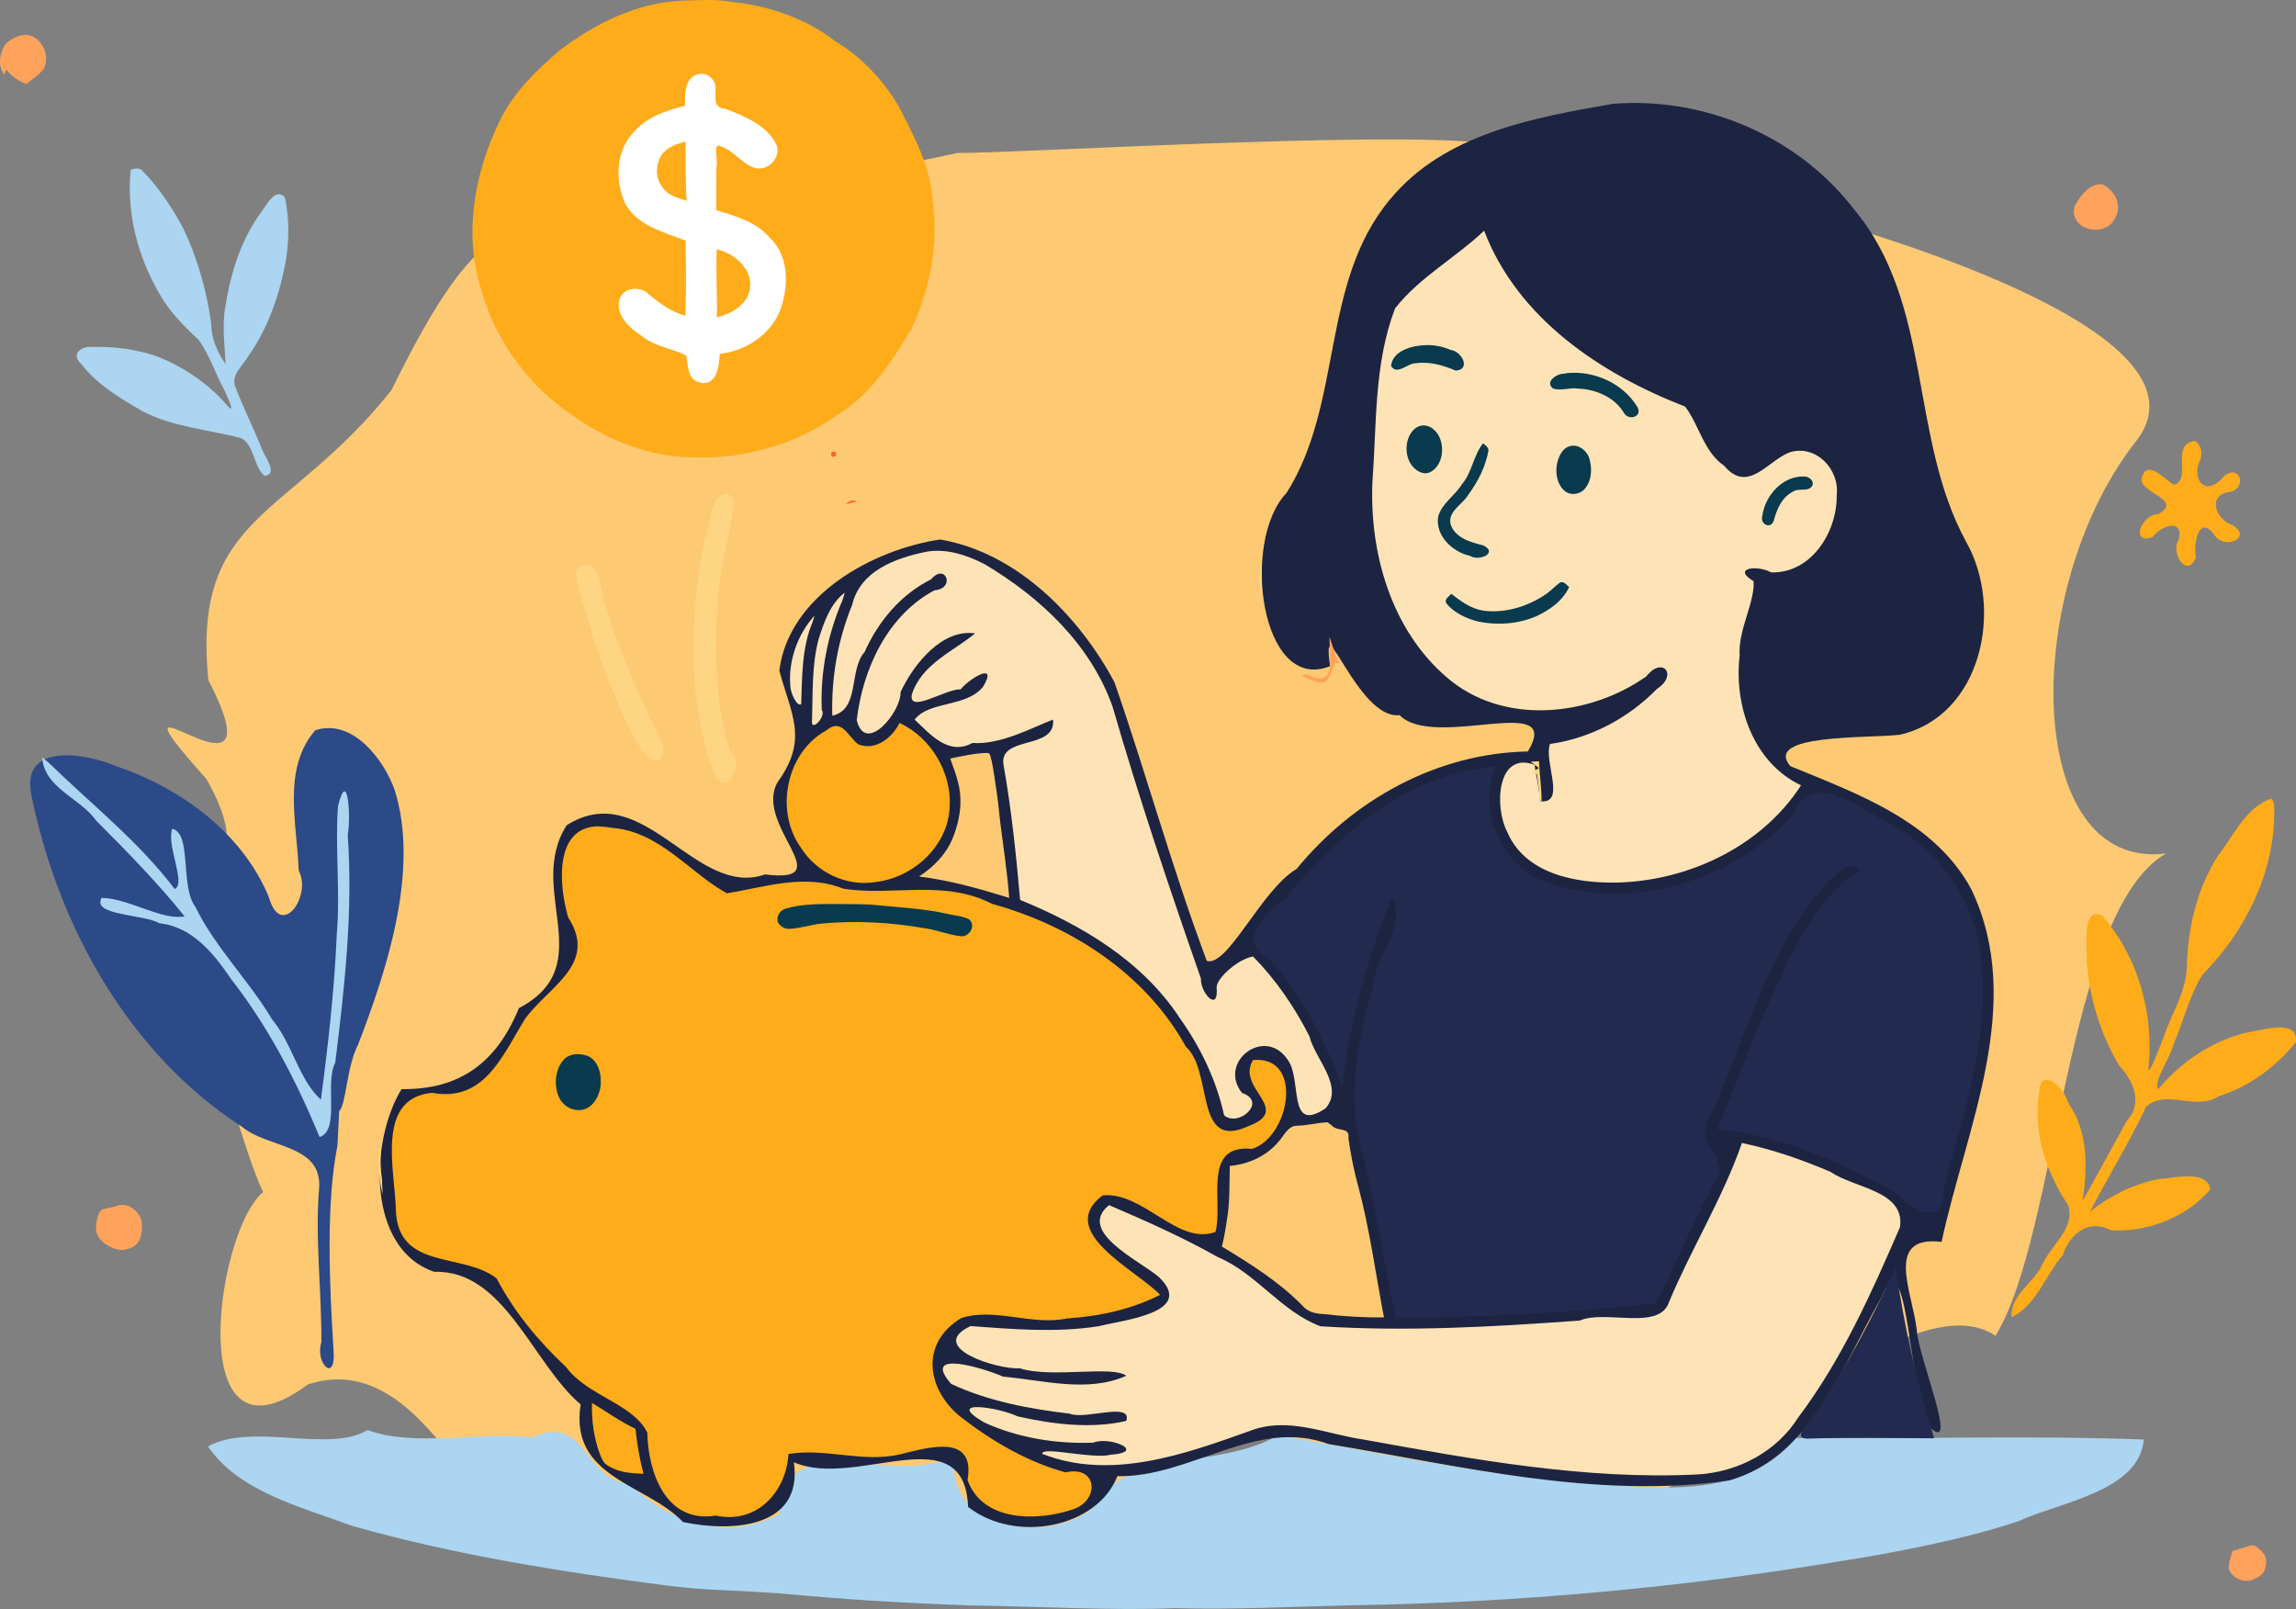 <?xml version="1.0" encoding="UTF-8" standalone="no"?>
<svg
   version="1.1"
   viewBox="0 0 1099.783 770.714"
   width="1099.783pt"
   height="770.714pt"
   id="svg46"
   sodipodi:docname="responso-vs-autoresponder-cennik2.svg"
   inkscape:version="1.3.2 (091e20e, 2023-11-25)"
   xmlns:inkscape="http://www.inkscape.org/namespaces/inkscape"
   xmlns:sodipodi="http://sodipodi.sourceforge.net/DTD/sodipodi-0.dtd"
   xmlns="http://www.w3.org/2000/svg"
   xmlns:svg="http://www.w3.org/2000/svg">
  <rect x="0" y="0" width="1099.783" height="770.714" fill="#808080" stroke="none"/>
  <defs
     id="defs46" />
  <sodipodi:namedview
     id="namedview46"
     pagecolor="#ffffff"
     bordercolor="#666666"
     borderopacity="1.0"
     inkscape:showpageshadow="2"
     inkscape:pageopacity="0.0"
     inkscape:pagecheckerboard="0"
     inkscape:deskcolor="#d1d1d1"
     inkscape:document-units="pt"
     inkscape:zoom="0.32183508"
     inkscape:cx="256.34247"
     inkscape:cy="882.43954"
     inkscape:window-width="1904"
     inkscape:window-height="919"
     inkscape:window-x="558"
     inkscape:window-y="25"
     inkscape:window-maximized="0"
     inkscape:current-layer="svg46" />
  <path
     d="m 458.555,73.277 c -54.587,12.175 -59.044,8.157 -140.113,11 -75.317,27.237 -85.774,10.974 -130.915,102.567 -49.442,62.309 -95.671,59.19 -87.725,139.003 37.358,71.922 -57.703,-16.254 -0.975,47.261 41.425,72.141 -64.474,38.854 -4.627,110.763 16.196,26.31 32.472,120.876 45.834,91.514 -26.015,-43.029 -65.826,142.302 7.551,87.727 63.497,-20.497 87.377,100.509 120.073,67.399 37.918,14.919 314.45,62.364 284.112,-14.89 -22.248,-72.74 85.027,-32.794 145.289,27.551 58.823,39.802 204.001,-139.615 258.788,-103.346 29.931,-48.374 33.684,-203.668 81.732,-231.002 C 968.732,417.508 967.475,280.836 1024.08,210.158 1072.168,143.515 789.378,79.332 720.409,70.272 c -28.646,-9.354 -231.668,3.152 -261.855,3.005 z"
     fill="#fea25c"
     id="path7"
     sodipodi:nodetypes="cccccccccccccccc"
     style="fill:#fdc972;fill-opacity:1" />
  <path
     d="m 176.125,684.977 c -18.472,11.252 -54.891,-3.789 -76.54,7.84 14.628,21.297 42.245,28.292 69.223,38.131 49.469,14.044 100.459,22.028 151.463,28.663 21.775,2.51 20.17,1.392 53.016,3.641 32.155,2.905 55.571,4.452 91.47,5.763 32.994,0.502 69.596,2.546 97.877,1.306 29.086,0.748 54.855,-0.669 84.905,-1.377 78.793,-1.237 157.443,-8.358 235.166,-21.317 20.455,-3.1 58.562,-10.221 84.128,-18.957 19.924,-9.157 57.913,-14.311 60.062,-39.123 -55.678,-2.109 -110.815,-0.141 -166.7,-0.71 -26.968,32.384 -73.519,22.872 -110.35,20.655 -46.28,-4.507 -91.936,-13.911 -137.597,-22.11 -26.707,16.508 -73.769,6.572 -87.683,34.025 -19.992,18.357 -72.118,12.809 -67.32,-23.97 -29.524,15.666 -81.666,-16.215 -83.844,27.627 -26.041,14.395 -54.445,2.589 -71.608,-14.089 -23.414,-2.555 -20.351,-34.318 -47.078,-22.337 -21.306,-3.128 -57.151,4.754 -78.59,-3.66 z"
     fill="#ff602d"
     id="path46"
     style="fill:#abd5f0;fill-opacity:1" />
  <path
     d="M 326.305,0.337 C 305.04,1.285 285.131,11.307 268.377,23.885 c -11.096,9.459 -21.761,19.755 -28.465,32.898 -12.332,24.902 -18.078,54.329 -9.568,81.382 5.387,19.911 16.834,38.008 32.213,51.768 18.981,16.378 42.77,28.702 68.307,29.122 25.008,1.051 50.381,-5.945 70.76,-20.649 15.715,-9.704 25.784,-25.652 35.106,-41.113 8.718,-18.895 12.926,-40.108 10.052,-60.852 -0.919,-16.587 -9.139,-31.647 -16.626,-46.081 -7.546,-12.385 -17.565,-23.124 -30.072,-30.61 C 385.87,8.743 368.298,2.778 350.535,0.927 c -8,-1.452 -16.16,-0.823 -24.23,-0.59 z"
     fill="#feac19"
     id="path2" />
  <path
     d="m 342.621,40.957 c 0.678,4.712 -1.942,10.684 4.805,11.151 9.39,3.678 20.219,7.9 24.685,17.673 1.915,6.413 -4.972,12.788 -11.21,10.443 -5.795,-2.238 -9.464,-7.9 -15.375,-10.045 -4.618,-2.635 -1.304,6.914 -2.369,9.834 -0.085,6.901 -0.21,13.803 -0.046,20.704 9.126,2.78 18.933,5.432 25.419,12.969 9.306,8.459 9.316,22.625 5.611,33.758 -4.236,12.368 -16.691,20.724 -29.419,22.053 -0.081,6.022 -1.693,16.403 -10.181,13.5 -5.395,-1.606 -4.848,-8.214 -5.824,-12.659 -6.151,-3.345 -14.999,-4.195 -20.986,-9.176 -5.926,-3.85 -13.176,-10.026 -10.972,-17.961 2.034,-5.735 10.238,-6.31 14.125,-2.139 5.212,4.328 10.777,8.475 17.458,10.196 0.36,-11.99 0.23,-23.987 0.11,-35.98 -10.435,-4.113 -23.084,-7.052 -28.921,-17.665 -4.908,-10.706 -4.71,-24.699 3.553,-33.76 6.182,-7.63 15.829,-10.896 25.038,-13.145 -0.056,-5.801 -0.234,-14.415 7.314,-15.338 3.312,-0.257 6.724,2.24 7.186,5.588 z"
     fill="#fed683"
     id="path3"
     style="fill:#ffffff;fill-opacity:1" />
  <path
     d="m 1079.157,740.182 c -3.32,0.51 -6.51,1.96 -9.79,2.76 -0.73,2.77 -2.07,5.9 -1.8,8.75 1.81,4.3 7.85,7.06 12.14,4.75 1.91,-0.88 4.4,-2.21 5.08,-4.36 0.84,-2.54 1.24,-5.57 -0.51,-7.84 -1.26,-1.61 -3.09,-3.53 -5.12,-4.06 z"
     fill="#fea25c"
     id="path4" />
  <path
     id="path5"
     style="fill:#1c2442;fill-opacity:1"
     d="m 788.941,49.457 c 38.28,1.767 75.603,20.119 99.066,50.744 38.023,45.413 26.35,109.195 53.773,159.321 18.099,31.981 7.617,83.334 -31.715,92.416 -15.417,1.836 -65.612,-0.496 -52.529,15.031 32.239,13.299 69.245,26.327 86.801,59.164 26.074,54.877 -2.611,114.083 -14.317,168.738 -27.664,-3.311 -13.935,24.098 -11.878,42.249 0.789,13.138 19.925,58.506 6.782,47.079 -11.159,-16.615 -10.482,-93.501 -23.855,-62.52 -18.419,32.295 -33.257,75.928 -72.589,87.431 -64.209,9.359 -128.889,-7.017 -192.057,-17.369 -34.729,-12.926 -66.253,16.094 -101.21,15.353 -9.656,24.769 -48.831,32.422 -71.496,14.735 -1.823,-44.109 -53.653,-8.335 -83.451,-21.391 4.553,32.063 -30.623,33.407 -53.098,28.63 -17.458,-18.426 -54.569,-20.986 -49.037,-56.32 -23.053,-19.608 -36.548,-64.619 -70.106,-63.53 -32.712,-11.109 -30.763,-63.007 -15.693,-87.514 28.082,0.305 45.515,-12.735 56.235,-38.795 39.136,-20.531 3.076,-56.834 22.888,-87.62 36.968,-23.326 61.552,35.279 94.994,23.561 36.905,4.674 -5.975,-23.83 6.145,-44.401 14.904,-20.573 6.124,-32.581 0.702,-53.31 4.61,-35.873 44.586,-57.855 77.014,-62.714 36.628,6.165 66.487,36.568 83.503,68.348 15.372,44.235 27.751,89.578 44.237,133.513 10.103,3.035 26.06,-34.039 43.034,-44.089 27.33,-33.314 67.297,-55.405 110.757,-56.244 17.523,-28.864 -44.721,-0.391 -61.504,-17.414 -19.967,2.354 -37.591,-54.944 -33.25,-23.44 -33.236,13.354 -42.869,-60.095 -20.856,-82.939 27.329,-43.188 16.033,-100.491 49.585,-140.644 25.986,-31.561 68.682,-39.129 106.701,-45.787 5.47,-0.437 10.958,-0.522 16.427,-0.27 z M 473.355,360.667 c -6.08,-0.01 -12.24,1.5 -18.19,2.67 2.16,6.25 4.64,12.109 4.84,18.839 0.35,6.72 -1.3,13.62 -3.86,19.8 -3.3,7.63 -9.06,13.37 -15.93,17.88 14.8,1.82 28.991,5.86 43.191,10.25 -0.88,-12.01 -2.751,-23.87 -4.241,-35.81 -0.71,-6.49 -1.36,-12.98 -2.43,-19.43 -0.76,-4.51 -1.15,-9.3 -2.66,-13.63 z m 162.57,176.95 c -4.813,0.144 -9.524,1.443 -14.353,1.604 -4.754,-0.143 -6.502,4.939 -9.338,7.84 -5.711,6.836 -14.401,10.629 -23.159,11.436 -0.249,8.584 0.119,17.217 -1.37,25.72 -0.604,4.338 -1.377,8.655 -2.42,12.91 13.676,8.23 27.333,16.852 38.596,28.292 2.483,3.095 6.36,3.856 10.097,4.042 9.599,1.093 19.262,1.727 28.926,1.557 -3.999,-21.03 -6.822,-42.313 -12.374,-63.022 -2.108,-7.48 -3.548,-15.11 -4.636,-22.8 0.842,-5.581 -5.351,-2.936 -7.982,-6.094 -0.652,-0.509 -1.3,-1.024 -1.988,-1.484 z" />
  <path
     d="m 328.311,67.777 c 0.48,9.5 -0.21,18.97 0.63,28.46 -4.56,-1.6 -9.01,-2.47 -11.82,-6.81 -3.35,-4.4 -3.05,-10.31 -0.44,-14.96 2.87,-4.02 7.08,-5.43 11.63,-6.69 z"
     fill="#feac19"
     id="path6" />
  <path
     d="m 62.595,81.297 c -2.126,20.913 3.564,42.316 14.278,60.268 4.699,8.083 11.302,14.754 18.105,21.056 5.354,7.146 7.958,15.953 12.239,23.749 1.158,2.673 6.518,13.526 1.348,7.569 -8.849,-10.34 -20.505,-18.025 -33.051,-23.142 -9.882,-3.391 -20.505,-4.932 -30.944,-4.585 -5.326,-0.74 -11.041,3.29 -5.693,8.086 7.655,9.975 18.738,16.532 29.461,22.719 14.707,7.69 31.551,8.666 47.323,12.91 6.406,3.668 5.569,13.286 11.082,18.042 7.27,-1.024 -1.022,-10.357 -2.026,-14.754 -4.002,-9.465 -8.465,-18.751 -12.152,-28.338 -1.768,-5.57 3.774,-9.736 6.272,-14.135 9.667,-13.543 15.112,-29.74 18.136,-45.977 1.46,-9.974 1.671,-20.344 -0.502,-30.201 -4.912,-5.49 -9.507,5.219 -12.524,8.667 -9.446,13.614 -14.065,29.995 -16.423,46.231 -0.922,8.319 0.066,16.666 0.571,24.976 -4,-5.651 -6.863,-12.216 -6.899,-19.238 -2.173,-15.942 -6.609,-31.709 -13.601,-46.217 -5.357,-9.728 -11.517,-19.257 -19.377,-27.14 -1.545,-1.712 -3.726,-1.134 -5.623,-0.545 z"
     fill="#2faa67"
     id="path8"
     style="fill:#abd5f0;fill-opacity:1" />
  <path
     d="m 1007.045,88.337 c -6.042,-0.539 -9.862,4.729 -12.663,9.212 -2.673,4.416 0.147,10.205 4.903,11.608 4.929,2.102 11.503,0.496 13.816,-4.649 3.72,-5.988 -0.135,-13.478 -6.056,-16.171 z"
     fill="#fea25c"
     id="path9" />
  <path
     d="m 710.895,110.497 c -13.675,13.002 -30.917,22.246 -42.646,37.203 -10.13,26.424 -8.786,55.235 -10.846,83.011 -1.496,34.079 8.955,70.948 35.589,93.723 26.724,23.191 68.073,18.982 95.606,-0.442 7.763,-9.916 15.292,-0.609 5.114,5.966 -13.659,14.024 -31.838,23.682 -51.278,26.409 -3.087,8.531 8.055,28.993 -4.785,27.424 -0.336,-7.456 -2.602,-14.969 -2.467,-17.41 -18.354,-6.829 -19.302,20.351 -13.404,31.7 8.479,20.572 32.957,25.047 52.745,24.669 34.229,-0.79 69.354,-17.358 88.172,-46.583 -22.921,-10.82 -32.209,-38.239 -29.394,-62.124 -0.906,-12.095 7.419,-25.719 6.666,-35.659 -10.822,-6.538 2.325,-7.782 8.378,-4.196 19.316,0.55 31.728,-19.426 31.44,-37.03 1.493,-12.359 -10.046,-24.448 -22.548,-20.481 -10.482,3.949 -19.968,20.031 -31.286,6.491 -9.98,-6.802 -12.154,-19.925 -18.802,-28.417 -40.407,-15.68 -80.172,-42.185 -96.254,-84.253 z"
     fill="#fea25c"
     id="path10"
     style="fill:#fee3b6;fill-opacity:1" />
  <path
     d="m 343.351,119.377 c 5.5,1.46 10.47,4.38 13.62,9.23 3.28,4.67 3.18,11.29 -0.39,15.77 -3.39,4.28 -8.05,6.26 -13.18,7.66 0.21,-10.88 -0.58,-21.81 -0.05,-32.66 z"
     fill="#feac19"
     id="path11" />
  <path
     d="m 682.355,165.347 c -6.217,0.237 -15.359,2.74 -16.024,9.941 2.763,4.742 7.921,-1.365 11.757,-1.287 6.584,-0.938 13.258,0.957 19.194,3.543 7.561,-0.612 2.787,-9.421 -2.481,-9.928 -3.886,-1.742 -8.2,-2.477 -12.446,-2.27 z"
     fill="#093a4e"
     id="path12" />
  <path
     d="m 749.015,179.007 c -3.361,0.013 -9.212,3.895 -5.11,7.086 3.907,1.332 8.137,-0.648 12.187,0.053 8.318,0.366 16.914,4.001 21.522,11.202 2.115,4.648 9.687,2.327 6.544,-2.618 -6.836,-11.153 -20.548,-17.252 -33.424,-16.018 -0.576,0.078 -1.149,0.176 -1.718,0.296 z"
     fill="#093a4e"
     id="path13" />
  <path
     d="m 684.935,204.497 c -2.54,-1.16 -5.22,-0.92 -7.34,0.95 -4.63,4.07 -4.99,12.17 -1.63,17.11 1.93,2.78 5.71,5.31 9.12,3.59 7.73,-4 7.51,-17.75 -0.15,-21.65 z"
     fill="#093a4e"
     id="path14" />
  <path
     d="m 1051.155,211.197 c -11.797,1.866 -0.895,18.803 -9.943,20.993 -4.581,-2.784 -13.53,-13.221 -15.519,-2.201 1.051,6.689 19.891,9.53 8.149,16.264 -7.885,-0.06 -13.882,14.788 -2.744,11.054 3.685,-5.406 15.062,-9.44 12.532,1.191 -4.359,6.331 4.246,19.013 8.168,8.408 -1.291,-6.356 1.452,-20.812 8.895,-10.696 4.265,7.205 18.309,1.896 9.148,-4.438 -8.808,-2.715 -13.125,-15.242 -0.969,-16.232 8.311,-3.396 2.75,-13.888 -4.095,-6.882 -8.579,9.817 -15.597,0.706 -10.625,-8.943 0.72,-3.121 0.205,-6.991 -2.996,-8.52 z"
     fill="#feac19"
     id="path15" />
  <path
     d="m 755.775,213.807 c -3.1,-0.95 -6.11,0.26 -7.83,2.97 -3.29,5.17 -3.51,13.23 0.92,17.84 2.8,2.98 7.83,2.49 10.35,-0.6 3.21,-3.86 3.45,-9.28 2.21,-13.96 -0.79,-2.9 -2.83,-5.2 -5.65,-6.25 z"
     fill="#093a4e"
     id="path16" />
  <path
     d="m 710.325,212.397 c -4.606,5.859 -5.18,13.863 -10.075,19.582 -3.35,5.479 -9.694,9.174 -11.39,15.561 -1.377,9.164 6.927,16.873 15.282,18.728 4.275,2.749 13.763,-1.361 6.298,-5.034 -6.036,-1.488 -13.666,-3.594 -15.674,-10.324 -1.141,-6.192 5.762,-9.195 8.48,-13.817 4.697,-6.348 8.413,-13.697 9.772,-21.495 -0.251,-1.46 -1.511,-2.465 -2.694,-3.202 z"
     fill="#093a4e"
     id="path17" />
  <path
     d="m 400.125,216.507 c -1.45,-0.88 -2.74,0.95 -1.63,2.12 1.45,0.89 2.73,-0.94 1.63,-2.12 z"
     fill="#ff602d"
     id="path18" />
  <path
     d="m 864.225,228.237 c -10.235,-0.352 -18.685,8.968 -20.022,18.641 -1.449,3.896 3.725,7.036 5.397,2.61 1.407,-5.409 3.898,-11.383 9.242,-13.986 2.816,-1.992 7.38,0.445 9.298,-2.932 0.908,-2.358 -1.781,-4.382 -3.915,-4.332 z"
     fill="#093a4e"
     id="path19" />
  <path
     d="m 345.985,236.807 c -6.768,5.362 -5.654,15.453 -8.709,22.879 -6.934,36.366 -8.201,75.228 4.67,110.466 4.518,12.478 15.904,-3.525 7.888,-9.799 -7.18,-22.689 -7.601,-46.885 -6.293,-70.441 0.88,-16.947 5.955,-33.215 8.186,-49.955 -0.484,-2.471 -3.404,-4.042 -5.742,-3.15 z"
     fill="#ff602d"
     id="path20"
     style="fill:#fed683;fill-opacity:1" />
  <path
     d="m 405.055,241.527 c 1.85,-0.38 3.66,-0.91 5.47,-1.48 -2.62,-0.58 -3.41,-0.15 -5.47,1.48 z"
     fill="#ff602d"
     id="path21" />
  <path
     d="m 443.465,264.337 c -14.644,3.063 -31.505,9.112 -35.297,25.488 -6.883,16.735 -10.034,34.949 -9.493,53.022 13.438,-3.093 7.687,-21.683 15.464,-30.541 6.508,-14.55 17.345,-27.611 31.795,-34.757 7.029,-8.249 11.935,4.397 1.694,5.202 -22.584,12.024 -34.394,37.736 -37.251,62.191 4.095,16.877 21.332,-3.886 20.989,-13.409 6.278,-13.469 19.907,-30.424 35.683,-28.136 -9.735,8.255 -25.726,14.62 -30.293,29.346 -1.725,9.412 17.038,-3.165 23.367,-2.495 4.165,-5.292 18.279,-13.671 10.731,-1.236 -8.075,9.947 -25.914,6.65 -32.739,15.7 7.369,6.862 16.147,17.502 27.691,11.174 13.63,1.023 29.349,-7.741 38.603,-11.196 1.485,14.968 -26.577,7.206 -23.647,22.125 3.753,21.246 5.972,42.738 7.873,64.24 29.641,12.167 58.682,29.328 76.559,56.747 9.928,13.921 17.462,29.677 21.147,46.416 6.765,5.975 21.021,-6.468 8.571,-10.691 -11.781,-14.816 10.916,-32.103 21.782,-16.027 7.235,9.208 -0.342,35.85 18.231,23.419 9.15,-10.489 -4.985,-23.522 -7.693,-34.449 -7.045,-13.995 -16.029,-27.072 -27.007,-38.279 -6.794,1.018 -17.204,9.938 -17.47,14.667 1.126,12.634 -7.84,2.71 -7.528,-4.161 -15.042,-43.066 -29.625,-86.314 -42.287,-130.138 -10.491,-29.819 -34.695,-52.529 -61.325,-68.307 -8.551,-4.413 -18.447,-7.71 -28.149,-5.917 z"
     fill="#fea25c"
     id="path22"
     style="fill:#fee3b6;fill-opacity:1" />
  <path
     d="m 604.335,270.197 c -1.99,5.4 -1.09,10.62 0.13,16.09 -0.26,-5.35 -0.2,-10.73 -0.13,-16.09 z"
     fill="#fed683"
     id="path23" />
  <path
     d="m 276.005,275.227 c 1.423,10.439 5.732,20.17 8.176,30.365 5.576,16.802 12.207,33.266 20.094,49.12 2.812,3.399 4.847,7.772 8.996,9.786 5.003,0.401 5.132,-6.485 3.413,-9.736 -1.942,-5.152 -5.292,-9.644 -7.129,-14.843 -7.443,-15.434 -13.963,-31.353 -18.755,-47.818 -3.548,-6.544 -1.562,-15.324 -7.305,-20.806 -2.782,-2.347 -7.862,0.301 -7.49,3.933 z"
     fill="#ff602d"
     id="path24"
     style="fill:#fed683;fill-opacity:1" />
  <path
     d="m 15.298,17.254 c -4.44,-1.72 -9.92,0.91 -12.94,4.2 -2.55,4.37 -3.54,9.96 -0.36,14.32 0.36,-0.78 0.71,-1.55 1.06,-2.33 2.82,3.32 5.48,5.13 9.51,6.78 2.91,-2.31 6.83,-4.64 8.7,-7.92 2.33,-5.65 -0.53,-12.48 -5.97,-15.05 z"
     fill="#fea25c"
     id="path25" />
  <path
     d="m 747.505,278.907 c -2.46,1.6 -4.39,3.91 -6.82,5.59 -8.57,5.91 -19.45,9.33 -29.88,8.06 -6.27,-0.92 -10.77,-4.41 -15.65,-8.1 -1.27,1.46 -3.84,2.77 -2.05,4.91 3.53,4.23 9.29,6.89 14.54,8.26 9.37,2.03 19.75,1.35 28.56,-2.58 6.29,-3.02 12.46,-7.31 15.4,-13.87 -1.32,-1.04 -2.23,-2.59 -4.1,-2.27 z"
     fill="#093a4e"
     id="path26" />
  <path
     d="m 404.635,283.857 c -7.011,5.379 -9.938,14.252 -12.538,22.343 -3.415,12.999 -2.677,26.558 -3.181,39.87 0.176,4.1 6.907,-3.085 4.709,-6.068 -0.766,-17.886 2.771,-35.815 9.811,-52.248 0.452,-1.282 0.864,-2.579 1.2,-3.896 z"
     fill="#fea25c"
     id="path27"
     style="fill:#fee3b6;fill-opacity:1" />
  <path
     d="m 390.185,294.847 c -8.3,9.181 -12.787,22.017 -11.568,34.363 0.222,2.839 3.023,9.352 5.142,8.138 0.499,-13.192 0.229,-26.859 5.425,-39.285 0.354,-1.065 0.694,-2.135 1,-3.215 z"
     fill="#feac19"
     id="path28"
     style="fill:#fee3b6;fill-opacity:1" />
  <path
     d="m 636.825,305.057 c 0,4.67 0.53,9.38 0.26,14.04 -0.14,2.4 -0.97,4.56 -3.2,5.73 -2.65,0.72 -5.88,-0.81 -8.34,-1.78 -0.72,0.18 -1.44,0.37 -2.15,0.57 3.39,1.71 7.56,4.06 11.48,3.04 2.33,-2.33 3.35,-6.17 4.55,-9.18 0.7,0.13 1.4,0.26 2.1,0.39 -1.96,-4.1 -3.16,-8.5 -4.7,-12.81 z"
     fill="#fea25c"
     id="path29" />
  <path
     d="m 430.885,346.287 c -3.489,7.11 -11.62,13.573 -19.799,10.244 -4.998,-3.813 -7.894,-12.878 -15.269,-6.663 -19.188,10.448 -24.884,38.559 -12.194,56.14 7.454,11.983 22.026,18.847 35.998,16.468 18.117,-2.201 34.716,-17.475 35.293,-36.269 0.842,-16.466 -9.099,-32.944 -24.028,-39.92 z"
     fill="#feac19"
     id="path30" />
  <path
     d="m 150.975,349.827 c -16.017,18.679 -8.626,44.973 -7.891,67.192 6.474,12.1 -8.452,33.276 -14.296,12.749 -12.819,-31.04 -42.526,-52.474 -73.613,-62.94 -14.819,-6.205 -45.511,-11.275 -40.103,14.271 12.778,62.463 46.422,123.447 100.852,158.643 12.267,10.36 38.303,8.198 36.947,29.241 -2.066,24.652 1.267,49.269 1.065,74.011 -3.207,10.168 7.128,19.942 5.833,3.719 -2.113,-32.894 -3.556,-70.882 1.882,-98.072 l 0.81,-16.45 c 3.406,-3.041 3.511,-21.106 9.045,-31.812 13.469,-34.829 29.721,-83.664 17.491,-122.056 -5.162,-14.709 -20.456,-34.417 -38.023,-28.496 z"
     fill="#2faa67"
     id="path31"
     sodipodi:nodetypes="cccccccccccccc"
     style="fill:#2c4988;fill-opacity:1" />
  <path
     d="m 20.195,362.757 c 0.958,14.857 18.319,19.472 25.96,30.442 14.661,14.679 29.308,29.622 42.275,45.767 -11.19,2.02 -26.478,-8.615 -39.746,-8.874 -4.957,8.512 20.126,7.76 27.677,12.161 15.826,1.744 26.004,14.469 34.375,26.769 17.836,22.899 31.282,48.888 42.352,75.629 9.973,-3.255 2.324,-25.775 7.492,-35.602 4.515,-36.216 8.583,-72.817 5.975,-109.27 1.657,-7.63 0.086,-32.843 -4.652,-13.676 -1.479,20.208 1.143,40.616 -0.556,60.907 -1.152,26.694 -4.124,53.27 -7.634,79.744 -10.558,-9.569 -13.708,-26.905 -23.437,-38.547 -11.15,-18.674 -27.141,-34.318 -36.705,-53.846 -7.431,-9.788 -1.498,-35.202 -11.096,-37.382 -2.836,8.291 6.813,26.089 1.218,28.883 -17.322,-22.91 -40.206,-40.829 -60.661,-60.803 z"
     fill="#1d864e"
     id="path33"
     style="fill:#abd5f0;fill-opacity:1" />
  <path
     d="m 737.185,364.627 c -1.33,0.08 -2.66,0.17 -3.99,0.25 1.33,1 2.65,2 3.96,3.03 -1.18,0.65 -2.34,1.32 -3.49,2.02 0.84,0.25 1.66,0.55 2.47,0.88 0.75,4.32 1.21,8.61 1.24,13 l 1.04,-0.06 c 0.03,-6.42 -1.01,-12.72 -1.23,-19.12 z"
     fill="#fed683"
     id="path34" />
  <path
     d="m 716.135,367.217 c -41.564,3.047 -75.008,32.52 -100.421,63.137 -10.632,7.478 -23.979,21.161 -6.845,30.098 15.399,17.278 25.842,38.312 34.026,59.796 3.443,-31.159 12.386,-61.458 23.77,-90.58 7.673,14.535 -8.621,28.548 -9.046,43.505 -7.962,26.826 -12.826,55.879 -4.026,83.164 5.611,24.785 9.778,49.864 14.893,74.751 41.508,0.137 82.995,-2.391 124.265,-6.74 11.173,-20.156 19.014,-42.122 30.909,-61.801 1.013,-11.238 -13.352,-17.54 -3.594,-29.219 14.3,-33.526 24.749,-69.393 46.014,-99.438 4.703,-6.129 20.62,-25.858 24.09,-16.763 -23.564,16.163 -33.863,44.049 -45.436,68.921 -7.628,18.215 -14.459,36.753 -22.129,54.951 29.95,2.531 57.88,15.559 84.127,29.288 9.543,9.679 24.828,18.798 24.254,-1.47 9.374,-34.506 21.417,-69.396 18.302,-105.711 -1.252,-29.316 -19.71,-56.092 -45.535,-69.508 -14.444,-6.843 -35.733,-25.454 -44.649,-3.54 -29.337,32.624 -79.194,47.377 -120.766,31.739 -20.049,-9.162 -30.263,-33.996 -22.203,-54.578 z"
     fill="#009089"
     id="path35"
     style="fill:#222b4f;fill-opacity:1" />
  <path
     d="m 1087.815,382.537 c -12.32,4.462 -17.76,17.641 -25.35,27.267 -10.303,16.201 -14.727,35.396 -15.003,54.44 -0.787,11.834 -7.665,21.918 -11.202,33.009 -1.847,4.196 -6.546,17.33 -7.192,15.024 2.855,-26.261 -4.753,-54.028 -22.373,-73.929 -9.986,-3.586 -6.593,15.306 -7.197,21.449 1.147,17.756 6.532,35.441 15.625,50.678 6.877,7.292 11.452,18.169 3.531,26.531 -7.021,12.762 -13.919,25.593 -21.108,38.262 2.406,-15.818 2.747,-33.413 -6.912,-47.045 -1.64,-7.25 -13.523,-18.01 -13.935,-4.379 -2.962,18.875 3.554,38.009 13.989,53.545 3.337,11.615 -8.694,19.235 -12.666,28.871 -4.172,8.473 -15.309,14.37 -14.436,24.745 11.983,-5.982 16.142,-20.188 24.527,-29.852 3.333,-10.456 12.74,-17.443 23.1,-11.835 17.591,1.033 36.05,-6.223 47.552,-19.584 -1.514,-9.49 -17.153,-5.478 -24.582,-4.953 -12.074,2.308 -23.381,7.918 -33.005,15.498 8.678,-16.846 18.763,-32.95 26.808,-50.124 9.613,-8.751 24.003,2.282 34.867,-5.111 14.585,-4.5 27.285,-14.022 36.851,-25.79 1.495,-11.955 -17.498,-5.4 -24.654,-4.416 -16.162,4.306 -30.524,14.026 -41.183,26.823 -2.808,-3.237 5.697,-14.869 7.155,-21.12 4.805,-11.128 7.583,-23.381 13.966,-33.674 20.392,-20.633 34.495,-48.629 34.375,-78.036 -0.168,-2.129 0.433,-4.824 -1.544,-6.293 z"
     fill="#2faa67"
     id="path36"
     style="fill:#feac19;fill-opacity:1" />
  <path
     d="m 286.335,395.817 c -21.365,0.476 -18.404,29.224 -14.177,43.65 14.48,22.378 -9.581,33.211 -20.696,48.633 -10.826,17.604 -19.457,39.97 -44.523,35.386 -27.378,2.568 -17.611,37.644 -17.328,56.174 1.055,29.013 32.082,20.081 48.27,32.692 8.278,15.879 19.965,30.03 33.213,42.411 10.085,13.86 32.301,17.662 38.973,31.508 0.355,19.109 8.944,43.592 32.8,39.711 20.564,4.352 33.925,-12.506 34.792,-29.486 17.714,-3.107 36.059,4.536 54.055,-0.005 14.175,-3.509 35.53,-9.514 31.731,12.476 7.323,20.242 33.669,19.768 50.563,14.028 12.896,-4.365 11.749,-21.231 -3.605,-17.717 -18.582,-5.078 -35.699,-15.225 -50.591,-26.811 -16.134,-13.407 -19.047,-35.203 0.635,-47.106 16.1,-5.147 33.622,3.721 50.671,0.195 15.366,-0.992 30.776,-4.298 44.567,-11.32 -11.484,-12.016 -50.327,-30.304 -27.549,-47.62 19.467,-2.002 35.991,24.148 54.076,17.508 3.852,-14.414 -6.623,-42.261 17.49,-39.776 18.245,-5.723 24.92,-44.906 0.487,-42.57 -8.349,13.697 19.465,23.601 -2.365,31.724 -25.939,11.938 -16.593,-26.402 -29.762,-38.069 -19.356,-35.037 -54.913,-57.998 -92.85,-68.463 -23.053,-11.913 -47.668,-3.54 -71.309,-7.279 -18.418,-7.426 -37.366,-0.742 -55.72,2.209 -17.566,-9.581 -32.023,-29.376 -54.534,-31.288 l -3.636,-0.515 z"
     fill="#feac19"
     id="path37" />
  <path
     d="m 421.175,433.677 c -6.67,-0.74 -13.08,-0.55 -19.83,-0.64 -8.12,-0.02 -17.05,-0.17 -24.91,2.18 -2.89,0.81 -4.64,3.61 -3.83,6.56 1.2,2 3.19,3.27 5.56,3.15 5.15,-0.21 10.18,-1.98 15.32,-2.52 16.61,-1.58 33.65,-0.58 50.06,2.33 5.68,0.87 11.11,3.13 16.79,3.74 4.14,0.36 7.32,-5.26 3.81,-8.12 -3.09,-1.61 -7.01,-1.79 -10.39,-2.61 -10.83,-2.47 -21.57,-2.92 -32.58,-4.07 z"
     fill="#093a4e"
     id="path38" />
  <path
     d="m 280.925,505.577 c -3.77,-1.1 -8.24,-0.99 -11.02,2.16 -3.99,4.49 -4.59,11.86 -2.4,17.28 1.92,4.78 7.04,7.76 12.11,6.43 5.33,-1.49 8.27,-8.12 8.17,-13.26 0.1,-4.93 -1.76,-10.83 -6.86,-12.61 z"
     fill="#093a4e"
     id="path39" />
  <path
     d="m 834.385,547.497 c -9.148,26.348 -24.004,50.169 -34.77,75.82 -4.434,14.579 -30.493,3.82 -42.934,9.247 -41.267,3.017 -82.883,5.366 -124.13,2.738 -18.866,-6.958 -30.614,-25.312 -49.262,-33.168 -16.766,-9.459 -34.382,-17.283 -52.057,-24.862 -15.682,12.641 14.635,26.547 23.862,34.426 17.786,17.113 -16.924,20.535 -28.639,23.544 -20.393,3.244 -41.107,1.459 -61.571,-0.036 -21.465,10.217 13.112,20.967 23.659,20.23 15.016,4.855 44.449,-1.522 50.949,3.578 -18.576,8.277 -39.666,2.1 -59.003,0.411 -8.285,-3.703 -39.952,-13.692 -24.88,3.481 17.559,8.237 37.561,12.015 56.835,14.25 7.217,3.108 30.036,-5.931 27.056,3.462 -16.72,3.936 -35.316,1.611 -52.048,-2.157 -8.578,-4.198 -35.708,-8.595 -16.078,2.878 16.198,7.441 34.667,10.412 52.41,9.691 7.7,-3.214 25.833,4.463 8.334,5.789 -8.935,2.273 -33.167,-4.239 -32.93,-0.429 32.798,12.89 67.984,0.29 99.279,-10.889 18.451,-7.267 36.725,1.509 55.021,4.112 52.758,9.553 106.277,19.4 160.1,16.638 19.121,-1.263 37.405,-10.883 47.76,-27.27 20.834,-27.673 35.099,-59.635 48.749,-91.183 2.529,-17.509 -22.116,-18.658 -33.172,-26.421 -13.72,-5.893 -27.913,-10.788 -42.538,-13.88 z"
     fill="#fea25c"
     id="path41"
     style="fill:#fee3b6;fill-opacity:1" />
  <path
     d="m 182.375,550.207 -0.78,0.33 c -0.29,7.35 -0.18,14.64 1.72,21.8 -0.19,-2.61 -0.24,-5.25 -0.37,-7.87 -0.77,-4.75 -0.72,-9.47 -0.57,-14.26 z"
     fill="#fed683"
     id="path42" />
  <path
     d="m 57.165,577.257 c -2.58,0.95 -5.27,1.29 -7.91,2 -1.72,0.62 -2.25,2.78 -2.65,4.36 -0.78,3.52 -1.2,6.98 1.3,9.95 2.71,2.9 7.02,5.36 11.08,5.16 3,-0.28 6.9,-2 7.94,-5.04 1.17,-3.2 1.6,-7.1 0.41,-10.35 -1.69,-3.75 -5.87,-6.9 -10.17,-6.08 z"
     fill="#fea25c"
     id="path43" />
  <path
     d="m 907.995,607.067 c -11.06,24.161 -23.597,47.668 -38.224,69.862 -2.608,4.624 -13.414,13.028 -2.088,12.134 19.555,-0.637 39.177,-0.198 58.762,-0.096 -8.39,-26.732 -14.415,-54.183 -18.45,-81.9 z"
     fill="#009089"
     id="path44"
     style="fill:#222b4f;fill-opacity:1" />
  <path
     d="m 283.565,672.017 c -0.22,8.55 0.89,16.98 3.96,24.99 0.76,1.81 1.53,3.64 3.21,4.78 5.38,3.55 11.25,3.94 17.5,4.19 -1.88,-7.15 -3.08,-14.28 -3.86,-21.61 -7.39,-3.44 -13.87,-8.18 -20.81,-12.35 z"
     fill="#feac19"
     id="path45" />
</svg>
